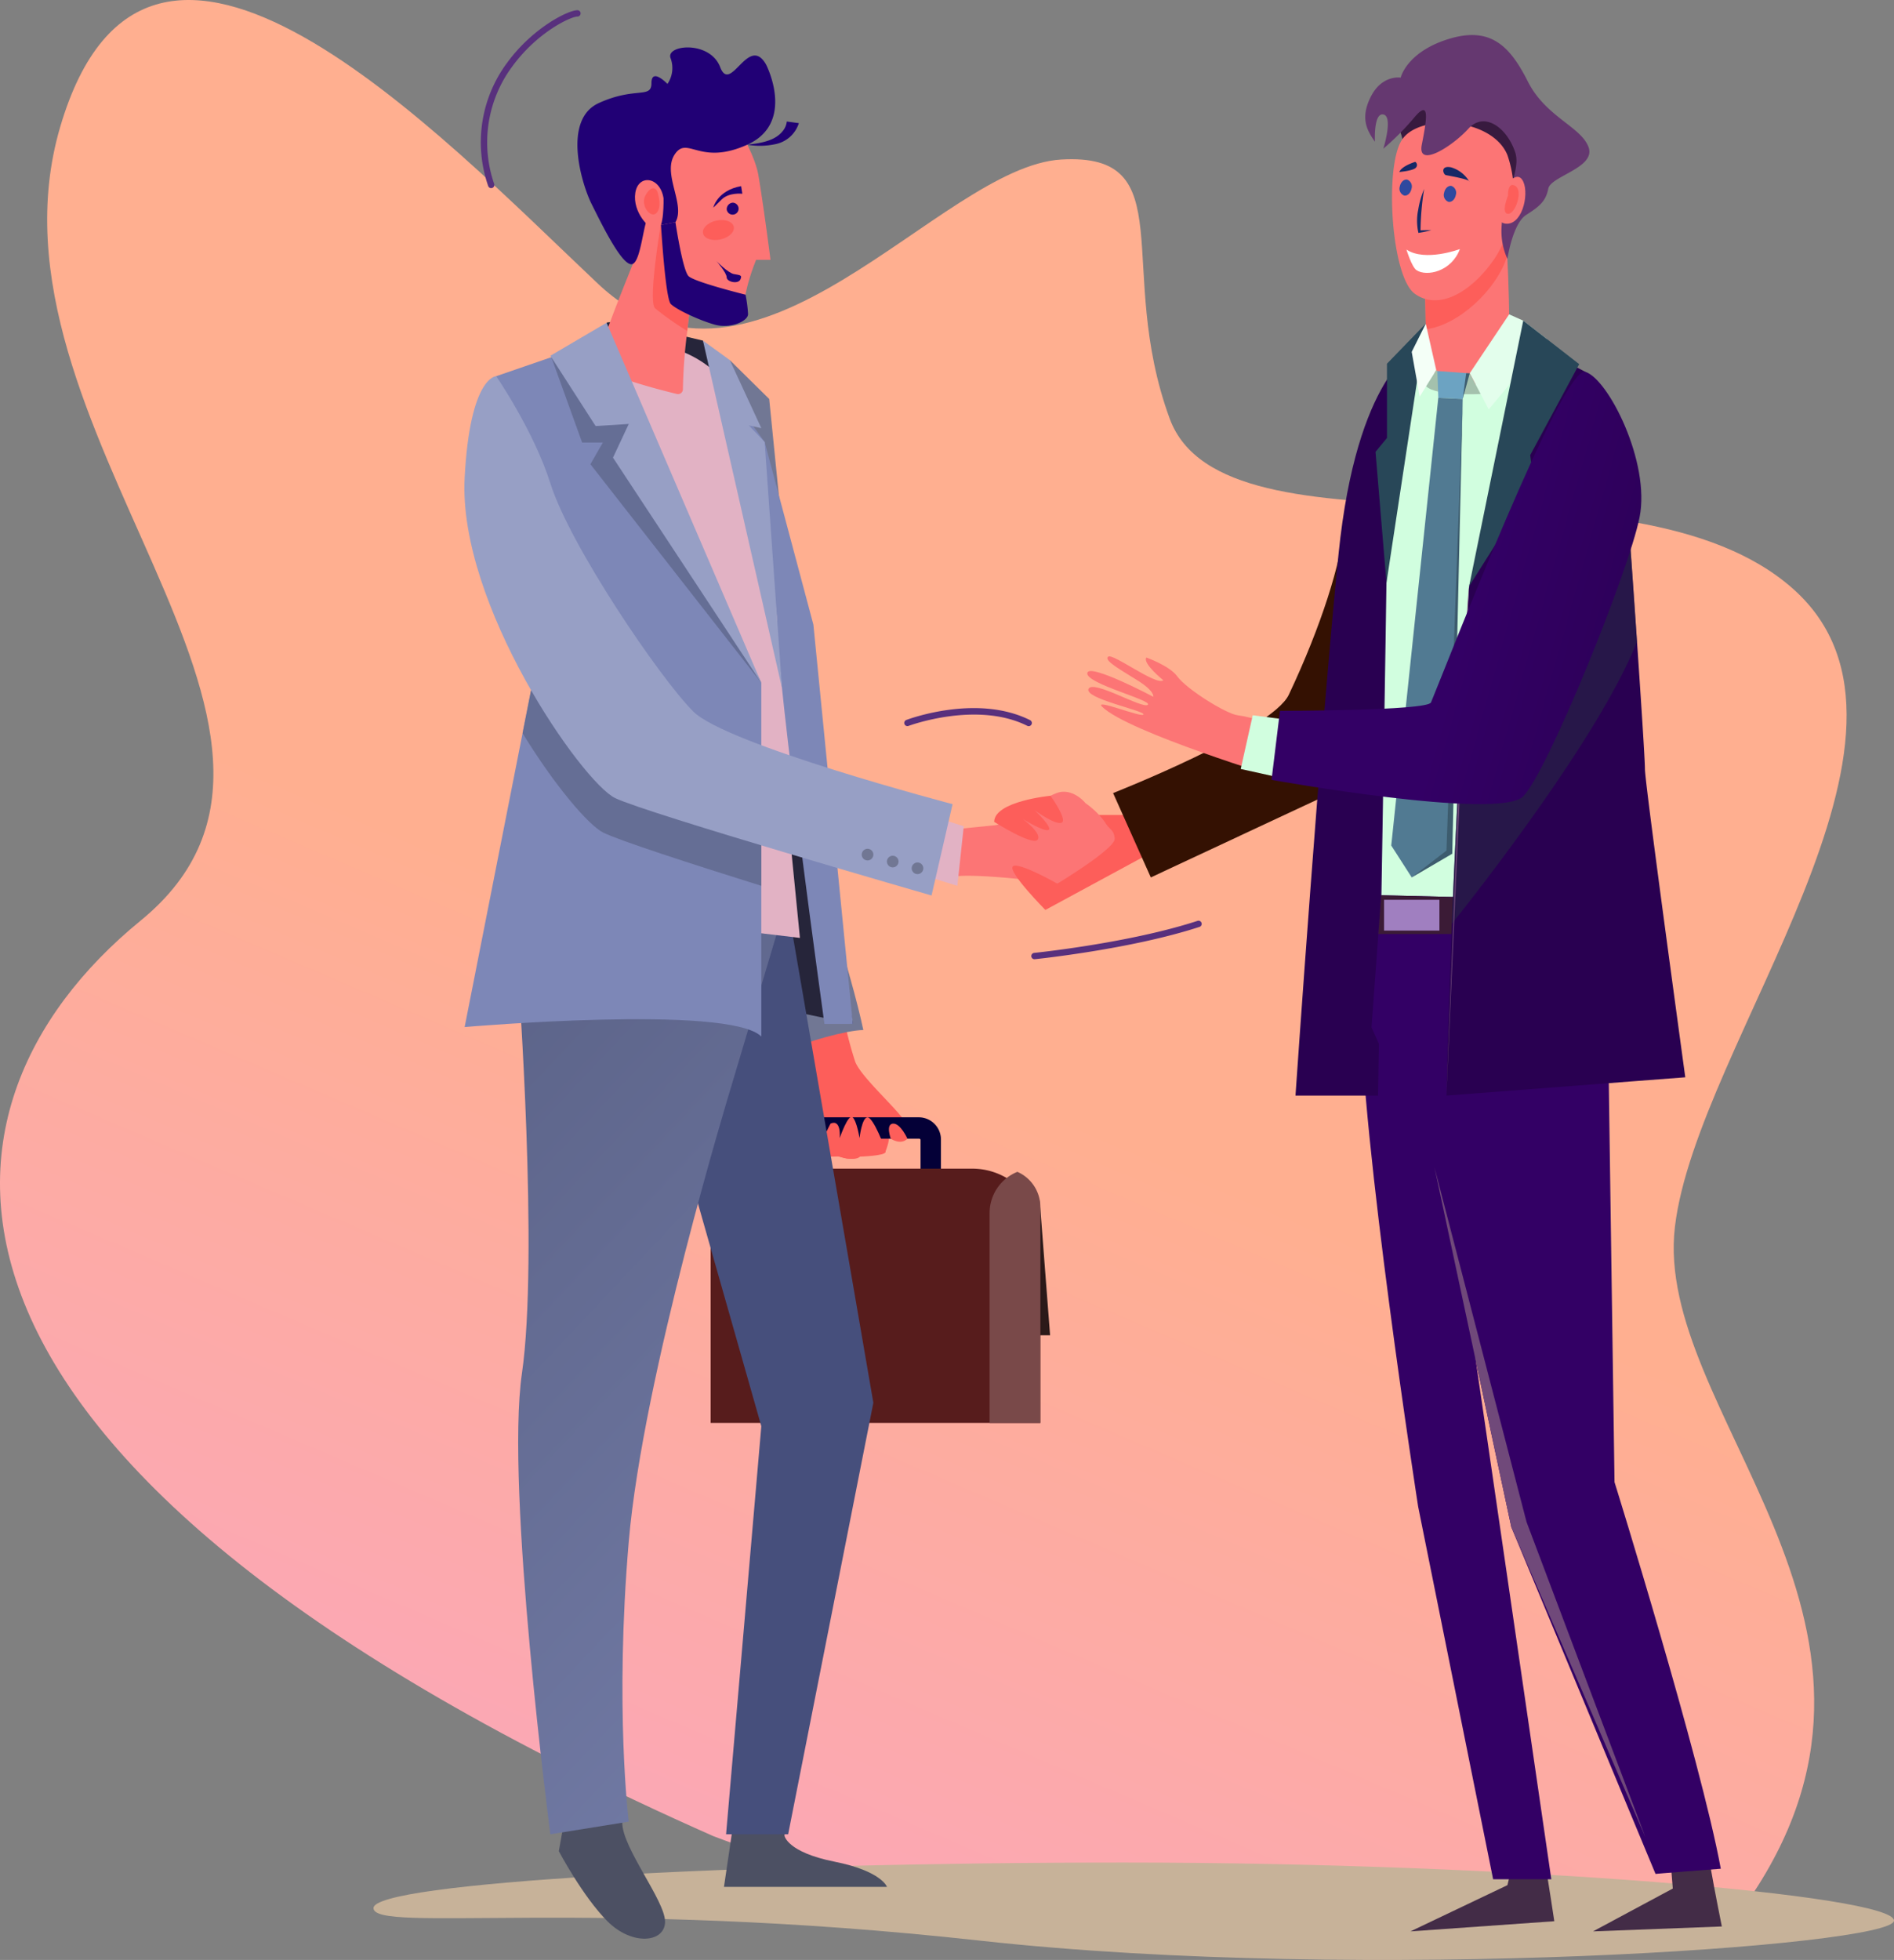<svg xmlns="http://www.w3.org/2000/svg" xmlns:xlink="http://www.w3.org/1999/xlink" width="326.119" height="337.333" viewBox="0 0 326.119 337.333">
  <rect x="0" y="0" width="326.119" height="337.333" fill="#808080" stroke="none"/>
  <defs>
    <linearGradient id="linear-gradient" x1="-1.144" y1="1.045" x2="-0.605" y2="-0.033" gradientUnits="objectBoundingBox">
      <stop offset="0" stop-color="#f59bf3"/>
      <stop offset="1" stop-color="#ffaf90"/>
    </linearGradient>
    <linearGradient id="linear-gradient-2" x1="0.235" y1="-0.491" x2="1.064" y2="2.086" gradientUnits="objectBoundingBox">
      <stop offset="0" stop-color="#535a7d"/>
      <stop offset="1" stop-color="#8791c1"/>
    </linearGradient>
    <linearGradient id="linear-gradient-3" x1="14.383" y1="0.01" x2="13.536" y2="1.167" gradientUnits="objectBoundingBox">
      <stop offset="0" stop-color="#29002c"/>
      <stop offset="1" stop-color="#330065"/>
    </linearGradient>
    <linearGradient id="linear-gradient-4" x1="23.015" y1="0.5" x2="24.015" y2="0.5" gradientUnits="objectBoundingBox">
      <stop offset="0" stop-color="#290051"/>
      <stop offset="1" stop-color="#330065"/>
    </linearGradient>
    <linearGradient id="linear-gradient-5" x1="7.568" y1="0.017" x2="7.054" y2="0.85" xlink:href="#linear-gradient-4"/>
    <linearGradient id="linear-gradient-6" x1="9.853" y1="0.5" x2="10.853" y2="0.5" xlink:href="#linear-gradient-4"/>
    <linearGradient id="linear-gradient-7" x1="1.234" y1="0.732" x2="0.539" y2="0.509" xlink:href="#linear-gradient-4"/>
  </defs>
  <g id="partner-with-us-img" transform="translate(-180.597 -1089.733)">
    <path id="Path_147415" data-name="Path 147415" d="M2088.115,540.959c39.74-32.45-29.079-84.816-13.842-136.61s65.521,1.455,92.578,26.973,58.763-20.135,79.783-21.361,9.19,18.728,18.67,44.573,79.361,4.382,107.375,29.345-16.616,78.09-20.374,109.768,44.5,67.524,13.58,114.541l-153.583-.93c-15.454-4.865-25.537-8.72-25.537-8.72C2042.985,634.943,2048.375,573.408,2088.115,540.959Z" transform="translate(-1883.311 707.228)" fill="url(#linear-gradient)"/>
    <path id="Path_147509" data-name="Path 147509" d="M506.716,1668.432c0,4.353-91.02,10.766-157.331,3.453-67.117-7.4-104.478-1.256-104.478-5.609s61.653-7.836,129.177-7.836S506.716,1664.079,506.716,1668.432Z" transform="translate(0 -248.142)" fill="#c7b299"/>
    <g id="Group_19234" data-name="Group 19234" transform="translate(302.96 1151.714)">
      <path id="Path_147510" data-name="Path 147510" d="M447.3,1478.927h2.691l-1.792-23.292Z" transform="translate(-391.545 -1311.093)" fill="#2c1919"/>
      <path id="Path_147511" data-name="Path 147511" d="M384.346,1406.8a68.383,68.383,0,0,1-2.138-8.371c-2.8.015-5.828.171-8.217,1.567.293.892,2.754,8.354,2.754,9.216,0,18.117,2.34,12.768,5.532,14.11a3.736,3.736,0,0,0,3.4-.519c.547-.575,3.888-.115,3.888-.461s1.369-2.764,0-4.78,3.779,2.073,3.779.518C393.339,1416.373,385.528,1409.861,384.346,1406.8Z" transform="translate(-359.458 -1286.056)" fill="#fd5e5a"/>
      <g id="Group_19233" data-name="Group 19233" transform="translate(14.385 130.32)">
        <path id="Path_147512" data-name="Path 147512" d="M395.487,1440.633v-6.374a.225.225,0,0,0-.219-.231H377.452a.226.226,0,0,0-.219.231v6.374h-3.5v-6.374a3.828,3.828,0,0,1,3.724-3.916h17.817a3.828,3.828,0,0,1,3.724,3.916v6.374Z" transform="translate(-373.728 -1430.343)" fill="#040037"/>
      </g>
      <path id="Rectangle_11480" data-name="Rectangle 11480" d="M0,0H56.773a0,0,0,0,1,0,0V30.186A13.583,13.583,0,0,1,43.19,43.768H11.752A11.752,11.752,0,0,1,0,32.016V0A0,0,0,0,1,0,0Z" transform="translate(56.773 182.919) rotate(180)" fill="#571c1c"/>
      <path id="Path_147513" data-name="Path 147513" d="M438.347,1447.03a7.641,7.641,0,0,0-4.78,7.085v36.131h8.738v-37.16A6.61,6.61,0,0,0,438.347,1447.03Z" transform="translate(-385.533 -1307.326)" fill="#794949"/>
      <path id="Path_147514" data-name="Path 147514" d="M354.02,1198.588l6.78,6.688,8.08,80.651s5.966,17.769,8.127,27.96c-2.795.015-10.211,2.062-12.6,3.457-3.3-10.064-7.558-29.516-7.558-29.516Z" transform="translate(-350.717 -1198.588)" fill="#717794"/>
      <path id="Path_147515" data-name="Path 147515" d="M405.925,1434.868s-1.213-2.714-2.5-2.6-.364,2.6-.364,2.6S404.756,1436.037,405.925,1434.868Z" transform="translate(-372.043 -1300.862)" fill="#fd5e5a"/>
      <path id="Path_147516" data-name="Path 147516" d="M383.436,1431.353s-2.427,4.471-1.709,5.189,3.008.457,3.008.457,2.862.942,3.757.046c0,0,4.395-.141,4.395-.8s-2.109-5.97-3.085-5.97-1.385,3.579-1.385,3.579-.428-2.831-1.176-3.579-2.236,3.579-2.236,3.579S385.347,1430.531,383.436,1431.353Z" transform="translate(-362.786 -1299.955)" fill="#fd5e5a"/>
    </g>
    <g id="Group_19235" data-name="Group 19235" transform="translate(344.172 1226.003)">
      <path id="Path_147517" data-name="Path 147517" d="M469.426,1343.984l-18.786,10.172.949-4.394,3.994-11.949h9.124Z" transform="translate(-434.218 -1333.813)" fill="#fd5e5a"/>
      <path id="Path_147518" data-name="Path 147518" d="M421.436,1345.412c3.566-.948,18.54,1.069,18.54,1.069s10-6.035,9.821-7.728-.809-1.328-1.715-2.868a13.966,13.966,0,0,0-3.313-3.221s-1.719-2.2-4.146-1.944-8.869,5.47-11.517,5.749c-.544.057-2.9.29-6.319.643Z" transform="translate(-421.436 -1330.699)" fill="#fc7575"/>
      <path id="Path_147519" data-name="Path 147519" d="M446.209,1360.943s-6.414-6.491-5.624-7.466,7.564,2.876,7.564,2.876Z" transform="translate(-429.787 -1340.599)" fill="#fd5e5a"/>
      <path id="Path_147520" data-name="Path 147520" d="M434.965,1336.42s6.586,4.166,7.464,3.082-2.573-3.6-2.573-3.6,3.74,2.321,4.477,1.909-2.4-3.392-2.4-3.392,3.585,2.619,4.65,2.143-1.918-4.633-1.918-4.633S435,1332.847,434.965,1336.42Z" transform="translate(-427.357 -1331.239)" fill="#fd5e5a"/>
    </g>
    <path id="Path_147521" data-name="Path 147521" d="M520.874,1200.323s-8.529,12.538-9.719,27.514c-.5,6.237-3.868,17.155-9.521,29.1-2.917,6.164-30.254,16.926-30.254,16.926l6.495,14.517,32.18-15.038,13.979-23.216Z" transform="translate(-99.123 -47.633)" fill="#341102"/>
    <path id="Path_147522" data-name="Path 147522" d="M640.513,1668.188l-22.182.845,13.739-7.373-.494-6.084c2.3,0,4.7,2.538,7.016,2.538C639.248,1661.925,640.513,1668.188,640.513,1668.188Z" transform="translate(-163.441 -246.888)" fill="#432c47"/>
    <path id="Path_147523" data-name="Path 147523" d="M587.2,1667.283l-24.767,1.75,16.7-7.957,1.3-5.5c2.3,0,2.851,1.633,5.171,1.633C586.266,1661.021,587.2,1667.283,587.2,1667.283Z" transform="translate(-138.976 -246.888)" fill="#432c47"/>
    <path id="Path_147524" data-name="Path 147524" d="M609.951,1264.242c.01-.008.019-.021.028-.029C609.735,1264.195,609.752,1264.208,609.951,1264.242Z" transform="translate(-159.706 -75.593)" fill="#fc7575"/>
    <path id="Path_147525" data-name="Path 147525" d="M319.314,1300.932c.848-.847,37.2,6.82,37.2,6.82l-8.152-57.806-7.316-34.759-10.336-25.027s-15.5-3.783-16.6-3.08l-2.785,44.853Z" transform="translate(-29.07 -41.799)" fill="#26253a"/>
    <path id="Path_147526" data-name="Path 147526" d="M302.737,1643.4l-1.087,5.978s4.131,7.825,8.388,12.083,9.908,3.677,9.908.054-7.369-12.681-7.369-17.029S302.737,1643.4,302.737,1643.4Z" transform="translate(-24.836 -241.045)" fill="#4c5063"/>
    <path id="Path_147527" data-name="Path 147527" d="M353.856,1641.593l-1.63,11.05H380.3s-.906-2.717-9.057-4.347-8.6-4.461-8.6-4.461l.634-7.132-7.427-1.088Z" transform="translate(-46.972 -238.152)" fill="#4c5063"/>
    <path id="Path_147528" data-name="Path 147528" d="M334.186,1397.3l16.575,58.259-6.068,70.229H355.38l14.673-74.268-14.673-85.047Z" transform="translate(-39.076 -120.353)" fill="#464f7c"/>
    <path id="Path_147529" data-name="Path 147529" d="M335.7,1362.443l-9.873,33.132s-15.125,49.469-17.571,78.09,0,48.185,0,48.185l-13.5,2.173s-7.789-59.415-4.891-79.341-.647-68.472-.647-68.472l5.537-13.767Z" transform="translate(-19.398 -118.59)" fill="url(#linear-gradient-2)"/>
    <path id="Path_147530" data-name="Path 147530" d="M299.791,1197.124s17.4-9.307,28.712,2.008,12.227,43.278,12.227,43.278v36.953l1.625,16.45-42.382-5.037,5.706-56.407Z" transform="translate(-24.022 -44.657)" fill="#e2b2c4"/>
    <path id="Path_147531" data-name="Path 147531" d="M323.9,1251.5l-27.772-58.941-17.876,6.153,6.25,52.788-11.684,59.234s45.512-3.94,51.083,1.63Z" transform="translate(-12.217 -44.233)" fill="#7d87b7"/>
    <path id="Path_147532" data-name="Path 147532" d="M291.967,1283.605l-2.094-17.687c7.614,10.469,23.356,22.281,28.189,27.329,1.853,1.936,7.041,4.339,13.3,6.731v18.56c-12.335-3.866-24.495-7.812-27.214-9.164-2.509-1.248-8.3-7.987-13.893-17.107Z" transform="translate(-19.681 -76.343)" fill="#5e6589" opacity="0.75"/>
    <path id="Path_147533" data-name="Path 147533" d="M350.132,1203.5s10.325,32.742,10.325,42.766,8.151,68.713,8.151,68.713H373.5l-6.793-68.713-8.391-31.436Z" transform="translate(-46.055 -49.022)" fill="#7d87b7"/>
    <path id="Path_147534" data-name="Path 147534" d="M345.8,1192.625l13.6,59.786-2.981-42.343-2.736-2.864,2.161.486-5.422-11.712Z" transform="translate(-44.159 -44.264)" fill="#979fc5"/>
    <path id="Path_147535" data-name="Path 147535" d="M412.609,1338.083l5.6,1.79-1.1,10.25-8.46-2.609Z" transform="translate(-71.668 -107.928)" fill="#e2b2c4"/>
    <path id="Path_147536" data-name="Path 147536" d="M278.218,1203.5s-4.513,0-5.434,17.476c-1.15,21.792,20.227,52.431,25.933,55.148s54.46,16.755,54.46,16.755l3.622-15.722s-38.906-10.2-44.65-15.942-21.225-28.539-24.6-39.256C284.708,1212.944,278.218,1203.5,278.218,1203.5Z" transform="translate(-12.182 -49.022)" fill="#979fc5"/>
    <path id="Path_147537" data-name="Path 147537" d="M473.649,1289.467s3.986,1.413,5.3,3.219c1.682,2.3,8.483,6.482,10.411,6.716s7.423,1.775,7.423,1.775l.283,9.2s-26.694-8.1-31.044-12.451c-1.506-1.506,7.046,2.018,7.13,1.33s-10.215-2.722-9.469-4.392,9.306,3.5,10.214,2.736-10.65-3.619-10.428-5.455,11.357,4.069,11.357,4.069.327-.906-2.652-2.781-5.9-3.447-5.108-4.112,8.295,5.068,9.5,4.057C476.568,1293.381,472.926,1290.449,473.649,1289.467Z" transform="translate(-95.661 -86.564)" fill="#fc7575"/>
    <path id="Path_147538" data-name="Path 147538" d="M521.915,1308.507l-9.389-1.22-2.069,9.243,10.1,2.233Z" transform="translate(-116.226 -94.449)" fill="#d1fedf"/>
    <path id="Path_147539" data-name="Path 147539" d="M562.415,1425.43,580,1546.13H569.981l-12.911-64.138s-9.911-63.714-9.911-86.719Z" transform="translate(-132.29 -132.959)" fill="url(#linear-gradient-3)"/>
    <path id="Path_147540" data-name="Path 147540" d="M578.7,1186.506l.65,10.176-24.115-2.74,6.682-6.9Z" transform="translate(-135.827 -41.586)" fill="#375866"/>
    <path id="Path_147541" data-name="Path 147541" d="M540.937,1267.753c.062-34.522,5.35-68.861,12.892-73.229,0,0,8.769-.6,13.278-.755,6.729-.225,11.967,3.173,17.555,22.214,3.523,12,4.014,38.784,3.637,64.034-.167,11.195-1.205,22.411-1.445,30.338-19.008,0-27.208.81-45.653.81C540.036,1277.009,540.918,1278.016,540.937,1267.753Z" transform="translate(-129.419 -44.76)" fill="#d1fedf"/>
    <path id="Path_147542" data-name="Path 147542" d="M547.976,1195.119s-10.2,4.566-13.326,35.238-7.423,93.3-7.423,93.3H541.44s1.539-89.462,1.539-95.6S547.976,1195.119,547.976,1195.119Z" transform="translate(-123.567 -45.356)" fill="url(#linear-gradient-4)"/>
    <path id="Path_147543" data-name="Path 147543" d="M608.883,1272.388c.01-.01.019-.022.029-.031C608.654,1272.338,608.672,1272.352,608.883,1272.388Z" transform="translate(-159.235 -79.157)" fill="#fc7575"/>
    <path id="Path_147544" data-name="Path 147544" d="M552.171,1362.371l36.029.883,2.98,19.054,1.165,81.071s14.8,47.567,18.3,66.542c0,0-11.806.9-11.235.9l-24.84-59.708-13.236-61.925L550.5,1385.113Z" transform="translate(-133.751 -118.558)" fill="url(#linear-gradient-5)"/>
    <path id="Path_147545" data-name="Path 147545" d="M589.12,1363.254l.9,5.788H552.6l.491-6.671Z" transform="translate(-134.672 -118.558)" fill="#3b1b36"/>
    <rect id="Rectangle_11481" data-name="Rectangle 11481" width="9.535" height="5.298" transform="translate(428.445 1249.896) rotate(180)" fill="#a07fc0"/>
    <path id="Path_147546" data-name="Path 147546" d="M569.776,1445.625l15.855,61.042,20.487,54.307-23.106-53.424Z" transform="translate(-142.189 -154.997)" fill="#70497a"/>
    <path id="Path_147547" data-name="Path 147547" d="M577.353,1236.19c-.053.414,11.212-40.614,11.212-40.614a47.324,47.324,0,0,1,8.8,3.717c5.02,2.683,7.26,23.018,7.26,23.018s3,42.007,3,45.341c0,1.793,3.61,28.627,6.947,53.05l-41.123,3.149C574.064,1289.787,577.353,1236.19,577.353,1236.19Z" transform="translate(-143.795 -45.556)" fill="url(#linear-gradient-6)"/>
    <path id="Path_147548" data-name="Path 147548" d="M577.3,1271.15s25.455-29.66,28.142-25.9c.242,3.412.908,12.817,1.54,22.08-6.426,16.225-27.222,42.728-31.882,48.561C575.789,1299.148,576.676,1282.348,577.3,1271.15Z" transform="translate(-144.521 -67.152)" fill="#262943" opacity="0.57"/>
    <path id="Path_147549" data-name="Path 147549" d="M577.353,1267.8l-3.908,87.662S576.682,1270.358,577.353,1267.8Z" transform="translate(-143.795 -77.167)" fill="#70497a"/>
    <g id="Group_19236" data-name="Group 19236" transform="translate(415.675 1095.764)">
      <path id="Path_147550" data-name="Path 147550" d="M573.964,1147.052c.417-.265,5.594-13.146,5.594-13.146s3.455-9.672,1.224-11.31-7.535-7.315-12.182-7.418a17.65,17.65,0,0,0-8.182,1.554c-.417.265-3.429,5.349-3.429,5.349s1.4-1.713,2.124,4.642S573.964,1147.052,573.964,1147.052Z" transform="translate(-552.268 -1106.129)" fill="#381a3f"/>
      <path id="Path_147551" data-name="Path 147551" d="M566.325,1163.1c.552,1.646.314,13.392.75,16.349.431,2.92,13.76,7.445,14.021-3.175s-.787-23.112-.787-23.112Z" transform="translate(-556.354 -1122.755)" fill="#fc7575"/>
      <path id="Path_147552" data-name="Path 147552" d="M566.325,1163.1h0l4.641-3.3,9.342-6.639v.035c0,.044.01.127.02.246.031.387.091,1.159.164,2.225v.005q.022.324.046.683c0,.015,0,.031,0,.046.051.772.107,1.659.163,2.636,0,.055.006.11.01.165.013.232.026.468.039.709v.008c.007.124.014.251.021.379l0,.04c0,.048.006.1.008.145,0,.018,0,.036,0,.055,0,.083.008.168.013.252-1.736,5.693-8.3,11.876-13.973,12.609-.012-.392-.033-.789-.061-1.187C566.7,1168.221,566.639,1164.031,566.325,1163.1Z" transform="translate(-556.354 -1122.755)" fill="#fd5e5a"/>
      <path id="Path_147553" data-name="Path 147553" d="M576.659,1131.522a20.484,20.484,0,0,1-2.272,17.889c-4.07,5.873-9.688,8.9-13.712,5.94s-5.176-21.552-2.267-26.335S574.056,1125.051,576.659,1131.522Z" transform="translate(-552.178 -1110.849)" fill="#fc7575"/>
      <path id="Path_147554" data-name="Path 147554" d="M573.067,1137.605s.905-6.079,3.238-7.56,3.385-2.385,3.807-4.532,8.2-3.584,6.933-7.114-7.364-5.182-10.462-11.32-6.442-9.536-13.664-7.3-8.227,6.642-8.227,6.642-3.187-.553-5.134,3.26-.55,5.98.7,7.768c0,0-.269-5.034,1.458-4.685s-.013,5.886-.013,5.886a45.621,45.621,0,0,0,5.357-5.4c2.763-3.281,2.082.558,1.265,4.717s5.313.241,8.037-2.768,6.621-.2,8.045,4.068S569.7,1130.23,573.067,1137.605Z" transform="translate(-548.593 -1099.089)" fill="#653870"/>
      <path id="Path_147555" data-name="Path 147555" d="M589.422,1145.427s2.547-4.348,3.871-2.458.233,7.536-2.576,7.593S589.422,1145.427,589.422,1145.427Z" transform="translate(-566.285 -1118.086)" fill="#fc7575"/>
      <path id="Path_147556" data-name="Path 147556" d="M591.86,1146.831s-.1-2.518,1.271-1.683-.01,4.881-1.27,4.8S591.86,1146.831,591.86,1146.831Z" transform="translate(-567.285 -1119.174)" fill="#fd5e5a"/>
      <path id="Path_147557" data-name="Path 147557" d="M565.69,1146.2a15.772,15.772,0,0,0-1.021,3.589,9.382,9.382,0,0,0,.038,3.976c.31-.057,1.135-.179,2.227-.466-.7-.02-1.4,0-2.1.036l.234.173A48.352,48.352,0,0,1,565.69,1146.2Z" transform="translate(-555.553 -1119.71)" fill="#172866"/>
      <path id="Path_147558" data-name="Path 147558" d="M572.716,1146.431a1.261,1.261,0,0,0,.735,1.57c.554.112,1.123-.409,1.272-1.165a1.26,1.26,0,0,0-.735-1.569C573.434,1145.155,572.865,1145.676,572.716,1146.431Z" transform="translate(-559.135 -1119.294)" fill="#2f499f"/>
      <path id="Path_147559" data-name="Path 147559" d="M559.153,1144.5a1.26,1.26,0,0,0,.735,1.57c.555.112,1.124-.409,1.272-1.165a1.262,1.262,0,0,0-.736-1.57C559.871,1143.229,559.3,1143.75,559.153,1144.5Z" transform="translate(-553.199 -1118.45)" fill="#2f499f"/>
      <path id="Path_147560" data-name="Path 147560" d="M576.965,1141.99a5.423,5.423,0,0,0-3.124-2.451c-1.952-.395-1.362,1.248-.906,1.34S577.04,1141.6,576.965,1141.99Z" transform="translate(-559.048 -1116.766)" fill="#172866"/>
      <path id="Path_147561" data-name="Path 147561" d="M561.765,1137.9s-2.312.684-2.749,1.747c0,0,2.447-.2,2.887-.776A.651.651,0,0,0,561.765,1137.9Z" transform="translate(-553.155 -1116.075)" fill="#172866"/>
      <path id="Path_147562" data-name="Path 147562" d="M570.406,1164.6s-5.967,2.244-9.2.087c0,0,.907,3,1.731,3.546C564.67,1169.377,568.939,1168.511,570.406,1164.6Z" transform="translate(-554.112 -1127.763)" fill="#fff"/>
    </g>
    <path id="Path_147563" data-name="Path 147563" d="M560.388,1187.451l-6.769,44.58-1.884-22.531,1.971-2.391v-12.754Z" transform="translate(-134.293 -41.999)" fill="#284758"/>
    <path id="Path_147564" data-name="Path 147564" d="M587.367,1184.573l-6.787,10.142,3.27,6.22,10.064-12.073-4.119-3.2Z" transform="translate(-146.918 -40.74)" fill="#e3feec"/>
    <path id="Path_147565" data-name="Path 147565" d="M565.236,1187.451l1.808,7.99-2.856,4.551-1.375-7.7Z" transform="translate(-139.142 -41.999)" fill="#f4fff7"/>
    <path id="Path_147566" data-name="Path 147566" d="M580.394,1232.22l9.32-45.714,9.633,7.488-8.43,15.653.628,4.9Z" transform="translate(-146.836 -41.586)" fill="#284758"/>
    <path id="Path_147567" data-name="Path 147567" d="M568.98,1201.659l2.284,1.856,3.475-1.323,1.879,3.573s-7.643.411-9.382-1.328Z" transform="translate(-141.077 -48.218)" fill="#a4c1ad"/>
    <path id="Path_147568" data-name="Path 147568" d="M575.939,1202.308l-5.265-.377.161,4.614,4.2.194Z" transform="translate(-142.582 -48.337)" fill="#6ca3c2"/>
    <path id="Path_147569" data-name="Path 147569" d="M568.852,1210.331l-4.2-.194-8.1,77.049,3.526,5.49,6.582-4.43Z" transform="translate(-136.402 -51.928)" fill="#517a92"/>
    <path id="Path_147570" data-name="Path 147570" d="M571.6,1210.482l-1.8,78.267-6.971,4.077,5.973-4.617Z" transform="translate(-139.146 -52.08)" fill="#3d5c6e"/>
    <path id="Path_147571" data-name="Path 147571" d="M579.637,1202.608l-1.212,4.428.6-4.428Z" transform="translate(-145.974 -48.633)" fill="#3d5c6e"/>
    <path id="Path_147572" data-name="Path 147572" d="M573.927,1202.171c3.937,1.18,11.224,15.567,9.342,25.01s-15.864,43.871-20.047,48.054-43.324-2.844-43.324-2.844l1.452-11.882s25.4,0,26-1.442C550.189,1252.253,569.99,1200.992,573.927,1202.171Z" transform="translate(-120.359 -48.433)" fill="url(#linear-gradient-7)"/>
    <path id="Path_147573" data-name="Path 147573" d="M573.927,1202.171c3.937,1.18,11.224,15.567,9.342,25.01s-15.864,43.871-20.047,48.054-43.324-2.844-43.324-2.844l1.452-11.882s25.4,0,26-1.442C550.189,1252.253,569.99,1200.992,573.927,1202.171Z" transform="translate(-120.359 -48.433)" opacity="0.15" fill="url(#linear-gradient-7)" style="mix-blend-mode: screen;isolation: isolate"/>
    <g id="Group_19237" data-name="Group 19237" transform="translate(280.023 1097.893)">
      <path id="Path_147574" data-name="Path 147574" d="M336.045,1118.172s6.085,8,7,13.424c.94,5.583,2.077,14.508,2.077,14.508h-2.477s-2.064,4.952-2.065,8.254-5.228,1.238-8.255,1.237c-2.595,0-7.641-2.362-10.754-8.887a17.274,17.274,0,0,1-1.627-3.223C317.33,1133.991,312.518,1117.066,336.045,1118.172Z" transform="translate(-311.878 -1109.548)" fill="#fc7575"/>
      <path id="Path_147575" data-name="Path 147575" d="M315.139,1175.829a7.658,7.658,0,0,0,5.312,6.4c3.008.947,5.863,1.671,7.436,2.05a.837.837,0,0,0,1.035-.845,90.749,90.749,0,0,1,.759-10.012c.243-2.182.481-4.163.608-5.364-.637-1.6-5.474-13.756-5.163-12.979v-.01l-1-2.49S314.984,1174.534,315.139,1175.829Z" transform="translate(-310.762 -1124.631)" fill="#fc7575"/>
      <path id="Path_147576" data-name="Path 147576" d="M339.781,1105.723c.281.473,5.058,10.189-3.183,13.9s-10.286-1.635-12.489,1.667,1.907,8.646.118,11.673l-2.744.525s-.558-1.627-1.659-1.627-1.413,8.335-3.184,8.335-5.209-7.1-6.859-10.4-5.088-14.447,1.242-17.335,9.08-.687,9.081-3.438,2.752.138,2.752.138a4.843,4.843,0,0,0,.551-4.4c-.963-2.34,6.743-3.164,8.53,1.514S336.754,1100.632,339.781,1105.723Z" transform="translate(-307.357 -1102.876)" fill="#210075"/>
      <path id="Path_147577" data-name="Path 147577" d="M329.895,1146.623s.133,5.432-1.176,5.432-4.177-3.076-3.69-6.348S329.3,1142.827,329.895,1146.623Z" transform="translate(-315.067 -1120.652)" fill="#fc7575"/>
      <path id="Path_147578" data-name="Path 147578" d="M330.185,1147.127s.654,2.159-.328,3.141-2.874-1.375-1.829-3.142S329.98,1145.882,330.185,1147.127Z" transform="translate(-316.271 -1121.746)" fill="#fd5e5a"/>
      <path id="Path_147579" data-name="Path 147579" d="M353.752,1145.336l.21,1.312s-2.3-.275-3.563.986-1.437,1.4-1.437,1.4S349.633,1146.069,353.752,1145.336Z" transform="translate(-325.567 -1121.46)" fill="#210075"/>
      <path id="Path_147580" data-name="Path 147580" d="M353.074,1151.6a1.028,1.028,0,1,0,1.013-1.2A1.12,1.12,0,0,0,353.074,1151.6Z" transform="translate(-327.366 -1123.674)" fill="#210075"/>
      <path id="Path_147581" data-name="Path 147581" d="M366.166,1125.557a3.085,3.085,0,0,1-.674,1.609c-1.446,1.877-4.255,2.142-6.134,2.383a12.642,12.642,0,0,0,4.863-.1,5.321,5.321,0,0,0,4.02-3.611Z" transform="translate(-330.117 -1112.803)" fill="#210075"/>
      <path id="Path_147582" data-name="Path 147582" d="M330.828,1171.4a50.238,50.238,0,0,0,5.526,3.888c.323-2.969.636-5.361.636-5.361s-1.52,1.31-5.144-13.077a.614.614,0,0,0-.02.088v.01C331.621,1158.182,329.637,1170.222,330.828,1171.4Z" transform="translate(-317.464 -1126.501)" fill="#fd5e5a"/>
      <path id="Path_147583" data-name="Path 147583" d="M347.492,1168.851a22.448,22.448,0,0,1,.436,3.351c0,1.221-3.055,2.574-5.8,1.788s-6.566-2.6-7.5-3.536-1.687-13.6-1.687-13.6l2.487-.476s1.229,8.253,2.254,9.278S347.492,1168.851,347.492,1168.851Z" transform="translate(-318.552 -1126.293)" fill="#210075"/>
      <path id="Path_147584" data-name="Path 147584" d="M351.081,1156.85c.2.9-.829,1.882-2.29,2.2s-2.805-.146-3-1.042.829-1.882,2.29-2.2S350.885,1155.954,351.081,1156.85Z" transform="translate(-324.167 -1125.999)" fill="#fd5e5a"/>
      <path id="Path_147585" data-name="Path 147585" d="M349.945,1168.311s1.967,2.014,2.982,2.213,1.523.135,1.111.959-2.348.383-2.348-.4S349.945,1168.311,349.945,1168.311Z" transform="translate(-325.997 -1131.516)" fill="#210075"/>
    </g>
    <path id="Path_147586" data-name="Path 147586" d="M300.742,1197.489l-1.384.111,5.307,14.694h3.566l-2.144,3.73,29.43,37.631-21.755-45.636Z" transform="translate(-23.832 -46.393)" fill="#5e6589" opacity="0.75"/>
    <path id="Path_147587" data-name="Path 147587" d="M335.393,1249.129l-25.541-38.764,2.717-5.8-5.706.362-7.789-12.1,9.674-5.678Z" transform="translate(-23.708 -41.867)" fill="#979fc5"/>
    <path id="Path_147588" data-name="Path 147588" d="M411.707,1353.346a1,1,0,1,1-1-1A1,1,0,0,1,411.707,1353.346Z" transform="translate(-72.129 -114.17)" fill="#717794"/>
    <path id="Path_147589" data-name="Path 147589" d="M404.123,1351.283a1,1,0,1,1-1-1A1,1,0,0,1,404.123,1351.283Z" transform="translate(-68.81 -113.267)" fill="#717794"/>
    <path id="Path_147590" data-name="Path 147590" d="M396.411,1349.159a1,1,0,1,1-1-1A1,1,0,0,1,396.411,1349.159Z" transform="translate(-65.434 -112.338)" fill="#717794"/>
    <g id="Group_19238" data-name="Group 19238" transform="translate(358.172 1248.191)">
      <path id="Path_147591" data-name="Path 147591" d="M446.877,1376.793a.546.546,0,0,1-.054-1.089c.163-.016,16.43-1.688,28.15-5.519a.546.546,0,0,1,.34,1.037c-11.833,3.869-28.216,5.552-28.38,5.568A.472.472,0,0,1,446.877,1376.793Z" transform="translate(-446.332 -1370.158)" fill="#58307d"/>
    </g>
    <g id="Group_19239" data-name="Group 19239" transform="translate(336.295 1211.605)">
      <path id="Path_147592" data-name="Path 147592" d="M407.974,1308.194a.546.546,0,0,1-.193-1.057c.494-.186,12.2-4.517,21.3.023a.546.546,0,1,1-.488.976c-8.675-4.327-20.309-.021-20.426.022A.548.548,0,0,1,407.974,1308.194Z" transform="translate(-407.427 -1305.094)" fill="#58307d"/>
    </g>
    <g id="Group_19240" data-name="Group 19240" transform="translate(263.413 1091.492)">
      <path id="Path_147593" data-name="Path 147593" d="M279.576,1122.114a.546.546,0,0,1-.521-.382,22.938,22.938,0,0,1,3.311-21.255c4.345-5.928,10.424-8.985,12.062-8.985a.546.546,0,1,1,0,1.092c-1.147,0-6.874,2.661-11.182,8.538a21.883,21.883,0,0,0-3.15,20.281.546.546,0,0,1-.357.685A.536.536,0,0,1,279.576,1122.114Z" transform="translate(-277.818 -1091.492)" fill="#58307d"/>
    </g>
  </g>
</svg>
